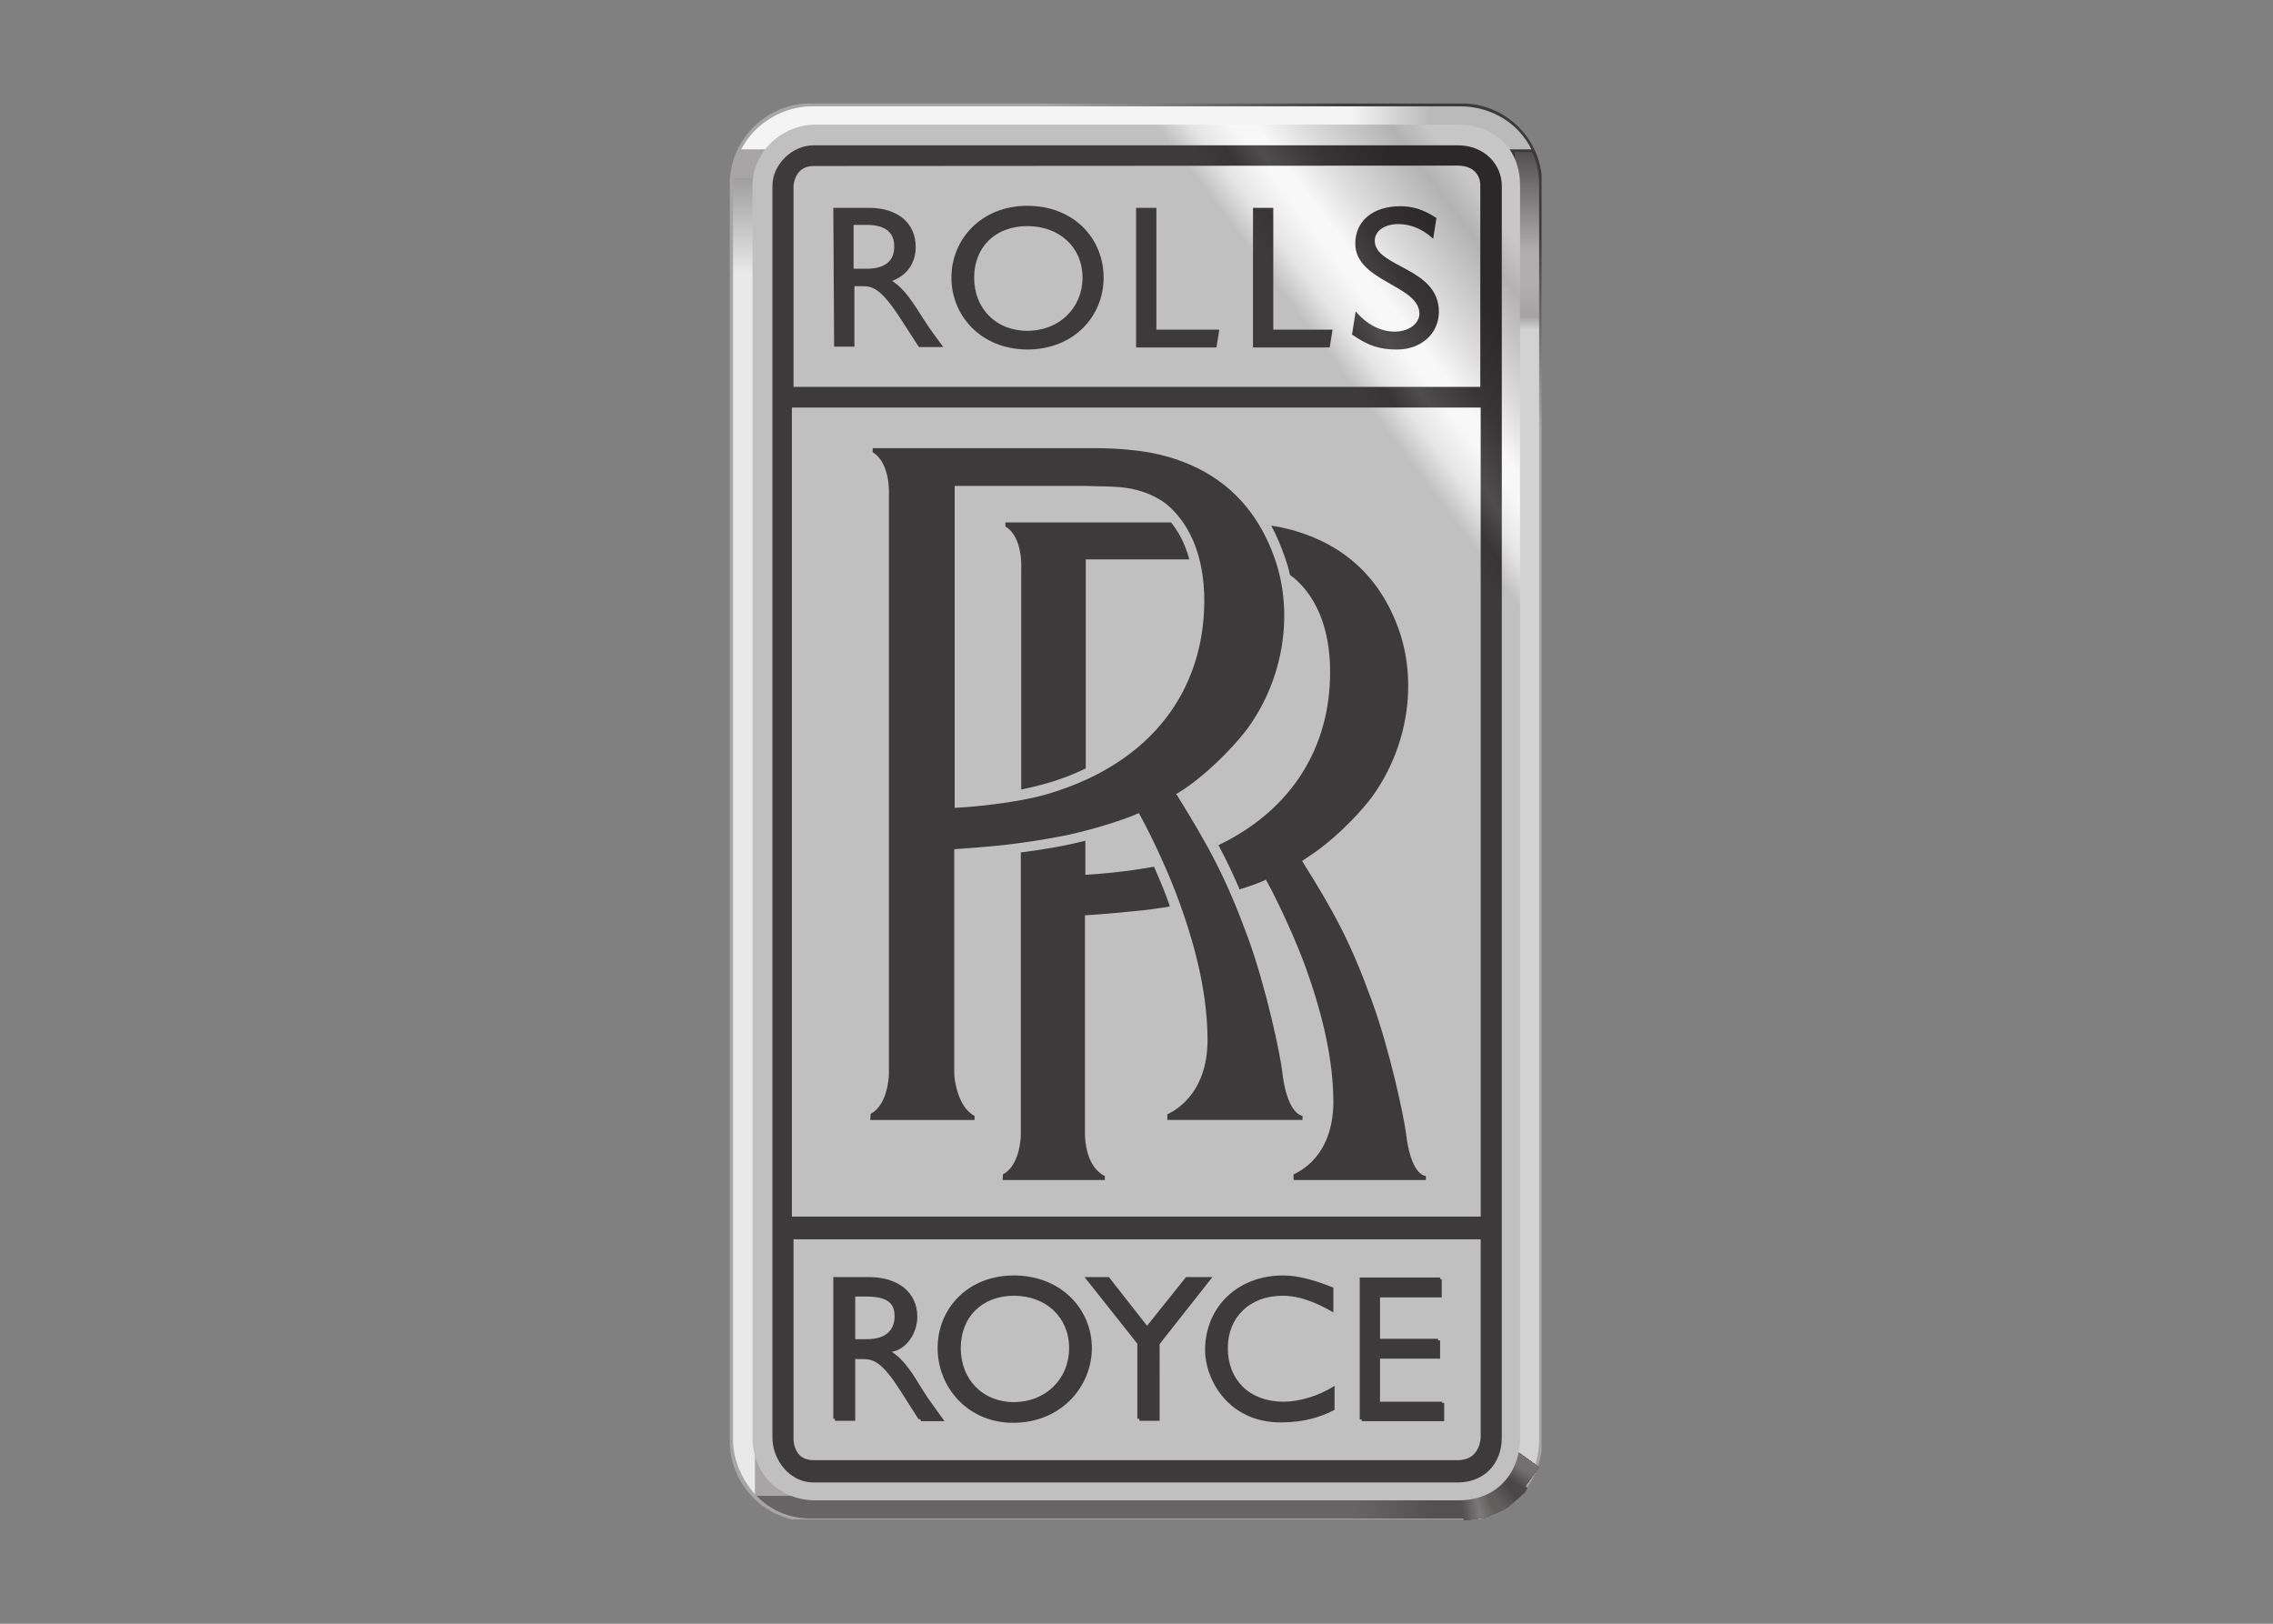 <?xml version="1.0" encoding="UTF-8"?> <svg xmlns="http://www.w3.org/2000/svg" xmlns:xlink="http://www.w3.org/1999/xlink" version="1.0" id="katman_1" x="0px" y="0px" viewBox="0 0 560 400" style="enable-background:new 0 0 560 400;" xml:space="preserve"><rect x="0" y="0" width="560" height="400" fill="#808080" stroke="none"/> <style type="text/css"> .st0{fill-rule:evenodd;clip-rule:evenodd;fill:url(#SVGID_1_);} .st1{fill-rule:evenodd;clip-rule:evenodd;fill:url(#SVGID_2_);} .st2{fill-rule:evenodd;clip-rule:evenodd;fill:url(#SVGID_3_);} .st3{fill-rule:evenodd;clip-rule:evenodd;fill:url(#SVGID_4_);} .st4{fill-rule:evenodd;clip-rule:evenodd;fill:#535051;} .st5{fill-rule:evenodd;clip-rule:evenodd;fill:#545152;} .st6{fill-rule:evenodd;clip-rule:evenodd;fill:#555253;} .st7{fill-rule:evenodd;clip-rule:evenodd;fill:#565354;} .st8{fill-rule:evenodd;clip-rule:evenodd;fill:#575454;} .st9{fill-rule:evenodd;clip-rule:evenodd;fill:#585555;} .st10{fill-rule:evenodd;clip-rule:evenodd;fill:#585556;} .st11{fill-rule:evenodd;clip-rule:evenodd;fill:#595657;} .st12{fill-rule:evenodd;clip-rule:evenodd;fill:#5A5758;} .st13{fill-rule:evenodd;clip-rule:evenodd;fill:#5B5859;} .st14{fill-rule:evenodd;clip-rule:evenodd;fill:#5C595A;} .st15{fill-rule:evenodd;clip-rule:evenodd;fill:#5D5A5A;} .st16{fill-rule:evenodd;clip-rule:evenodd;fill:#5E5B5B;} .st17{fill-rule:evenodd;clip-rule:evenodd;fill:#5E5B5C;} .st18{fill-rule:evenodd;clip-rule:evenodd;fill:#5F5C5D;} .st19{fill-rule:evenodd;clip-rule:evenodd;fill:#605D5E;} .st20{fill-rule:evenodd;clip-rule:evenodd;fill:#615E5F;} .st21{fill-rule:evenodd;clip-rule:evenodd;fill:#625F60;} .st22{fill-rule:evenodd;clip-rule:evenodd;fill:#636060;} .st23{fill-rule:evenodd;clip-rule:evenodd;fill:#636161;} .st24{fill-rule:evenodd;clip-rule:evenodd;fill:#646262;} .st25{fill-rule:evenodd;clip-rule:evenodd;fill:#656263;} .st26{fill-rule:evenodd;clip-rule:evenodd;fill:#666364;} .st27{fill-rule:evenodd;clip-rule:evenodd;fill:#676465;} .st28{fill-rule:evenodd;clip-rule:evenodd;fill:#686566;} .st29{fill-rule:evenodd;clip-rule:evenodd;fill:#696666;} .st30{fill-rule:evenodd;clip-rule:evenodd;fill:#696767;} .st31{fill-rule:evenodd;clip-rule:evenodd;fill:#6A6768;} .st32{fill-rule:evenodd;clip-rule:evenodd;fill:#6B6869;} .st33{fill-rule:evenodd;clip-rule:evenodd;fill:#6C696A;} .st34{fill-rule:evenodd;clip-rule:evenodd;fill:#6D6A6B;} .st35{fill-rule:evenodd;clip-rule:evenodd;fill:#6E6B6C;} .st36{fill-rule:evenodd;clip-rule:evenodd;fill:#6E6C6C;} .st37{fill-rule:evenodd;clip-rule:evenodd;fill:#6F6D6D;} .st38{fill-rule:evenodd;clip-rule:evenodd;fill:#706D6E;} .st39{fill-rule:evenodd;clip-rule:evenodd;fill:#716E6F;} .st40{fill-rule:evenodd;clip-rule:evenodd;fill:#726F70;} .st41{fill-rule:evenodd;clip-rule:evenodd;fill:#737071;} .st42{fill-rule:evenodd;clip-rule:evenodd;fill:#747172;} .st43{fill-rule:evenodd;clip-rule:evenodd;fill:#747272;} .st44{fill-rule:evenodd;clip-rule:evenodd;fill:#757373;} .st45{fill-rule:evenodd;clip-rule:evenodd;fill:#767374;} .st46{fill-rule:evenodd;clip-rule:evenodd;fill:#777475;} .st47{fill-rule:evenodd;clip-rule:evenodd;fill:#787576;} .st48{fill-rule:evenodd;clip-rule:evenodd;fill:#797677;} .st49{fill-rule:evenodd;clip-rule:evenodd;fill:#797777;} .st50{fill-rule:evenodd;clip-rule:evenodd;fill:#7A7878;} .st51{fill-rule:evenodd;clip-rule:evenodd;fill:#7B7979;} .st52{fill-rule:evenodd;clip-rule:evenodd;fill:#787677;} .st53{fill-rule:evenodd;clip-rule:evenodd;fill:#737171;} .st54{fill-rule:evenodd;clip-rule:evenodd;fill:#727071;} .st55{fill-rule:evenodd;clip-rule:evenodd;fill:#6D6B6B;} .st56{fill-rule:evenodd;clip-rule:evenodd;fill:#6C6A6A;} .st57{fill-rule:evenodd;clip-rule:evenodd;fill:#696667;} .st58{fill-rule:evenodd;clip-rule:evenodd;fill:#686666;} .st59{fill-rule:evenodd;clip-rule:evenodd;fill:#676565;} .st60{fill-rule:evenodd;clip-rule:evenodd;fill:#676464;} .st61{fill-rule:evenodd;clip-rule:evenodd;fill:#646162;} .st62{fill-rule:evenodd;clip-rule:evenodd;fill:#636061;} .st63{fill-rule:evenodd;clip-rule:evenodd;fill:#626060;} .st64{fill-rule:evenodd;clip-rule:evenodd;fill:#615F5F;} .st65{fill-rule:evenodd;clip-rule:evenodd;fill:#615E5E;} .st66{fill-rule:evenodd;clip-rule:evenodd;fill:#5D5A5B;} .st67{fill-rule:evenodd;clip-rule:evenodd;fill:#5C5959;} .st68{fill-rule:evenodd;clip-rule:evenodd;fill:#5B5858;} .st69{fill-rule:evenodd;clip-rule:evenodd;fill:#575455;} .st70{fill-rule:evenodd;clip-rule:evenodd;fill:#565353;} .st71{fill-rule:evenodd;clip-rule:evenodd;fill:#555252;} .st72{fill-rule:evenodd;clip-rule:evenodd;fill:#524F50;} .st73{fill-rule:evenodd;clip-rule:evenodd;fill:#514E4F;} .st74{fill-rule:evenodd;clip-rule:evenodd;fill:#514D4E;} .st75{fill-rule:evenodd;clip-rule:evenodd;fill:#504C4D;} .st76{fill-rule:evenodd;clip-rule:evenodd;fill:#4F4C4C;} .st77{fill-rule:evenodd;clip-rule:evenodd;fill:#4E4B4B;} .st78{fill-rule:evenodd;clip-rule:evenodd;fill:#4D4A4B;} .st79{fill-rule:evenodd;clip-rule:evenodd;fill:#4C494A;} .st80{fill-rule:evenodd;clip-rule:evenodd;fill:#4B4849;} .st81{fill-rule:evenodd;clip-rule:evenodd;fill:#4B4748;} .st82{fill-rule:evenodd;clip-rule:evenodd;fill:#666464;} .st83{fill-rule:evenodd;clip-rule:evenodd;fill:#6B6969;} .st84{fill-rule:evenodd;clip-rule:evenodd;fill:#6F6C6D;} .st85{fill-rule:evenodd;clip-rule:evenodd;fill:#706E6E;} .st86{fill-rule:evenodd;clip-rule:evenodd;fill:#716F6F;} .st87{fill-rule:evenodd;clip-rule:evenodd;fill:#727070;} .st88{fill-rule:evenodd;clip-rule:evenodd;fill:url(#SVGID_5_);} .st89{fill-rule:evenodd;clip-rule:evenodd;fill:url(#SVGID_6_);} .st90{fill-rule:evenodd;clip-rule:evenodd;fill:url(#SVGID_7_);} </style> <linearGradient id="SVGID_1_" gradientUnits="userSpaceOnUse" x1="-261.502" y1="733.453" x2="-260.502" y2="733.453" gradientTransform="matrix(31.096 -47.643 -47.643 -31.096 43423.031 10445.436)"> <stop offset="0" style="stop-color:#A7A5A6"></stop> <stop offset="0.17" style="stop-color:#A7A5A6"></stop> <stop offset="0.89" style="stop-color:#3D3A3B"></stop> <stop offset="0.91" style="stop-color:#3D3A3B"></stop> <stop offset="1" style="stop-color:#3D3A3B"></stop> </linearGradient> <path class="st0" d="M198.8,25.5c-10.5,0.4-19,9.2-19,19.8V355c0,9.4,6.6,17.3,15.4,19.3h169.3c8.1-1.9,14.3-8.7,15.3-17V43 c-1.1-9.6-9.1-17.1-18.8-17.5L198.8,25.5z"></path> <linearGradient id="SVGID_2_" gradientUnits="userSpaceOnUse" x1="-265.646" y1="738.702" x2="-264.646" y2="738.702" gradientTransform="matrix(0 -51.007 -51.007 0 37862.297 -13467.346)"> <stop offset="0" style="stop-color:#E9E9E9"></stop> <stop offset="1.000000e-02" style="stop-color:#E9E9E9"></stop> <stop offset="0.3" style="stop-color:#E9E9E9"></stop> <stop offset="0.91" style="stop-color:#888687"></stop> <stop offset="1" style="stop-color:#888687"></stop> </linearGradient> <path class="st1" d="M180.7,43.9c0,0.5-0.1,1.1-0.1,1.6v309.2c0,4.7,2,9.6,5.4,13.4V43.9L180.7,43.9L180.7,43.9z"></path> <linearGradient id="SVGID_3_" gradientUnits="userSpaceOnUse" x1="-250.67" y1="719.156" x2="-249.67" y2="719.156" gradientTransform="matrix(31.093 0 0 -31.093 8118.904 22732.019)"> <stop offset="0" style="stop-color:#676465"></stop> <stop offset="1.000000e-02" style="stop-color:#676465"></stop> <stop offset="0.3" style="stop-color:#676465"></stop> <stop offset="0.91" style="stop-color:#535051"></stop> <stop offset="1" style="stop-color:#535051"></stop> </linearGradient> <path class="st2" d="M186.4,368.5c3.3,3.4,7.9,5.6,13.5,5.6h159.9c5.3,0,10.2-2.1,13.8-5.6H186.4L186.4,368.5z"></path> <linearGradient id="SVGID_4_" gradientUnits="userSpaceOnUse" x1="-265.425" y1="735.694" x2="-264.425" y2="735.694" gradientTransform="matrix(0 -52.766 -52.766 0 39195.895 -13921.915)"> <stop offset="0" style="stop-color:#D3D2D2"></stop> <stop offset="1.000000e-02" style="stop-color:#D3D2D2"></stop> <stop offset="4.000000e-02" style="stop-color:#D3D2D2"></stop> <stop offset="0.1" style="stop-color:#A5A3A4"></stop> <stop offset="0.25" style="stop-color:#B0AEAF"></stop> <stop offset="0.4" style="stop-color:#B0AEAF"></stop> <stop offset="0.91" style="stop-color:#4B4748"></stop> <stop offset="1" style="stop-color:#4B4748"></stop> </linearGradient> <path class="st3" d="M373.2,37.4v331.4c3.7-3.4,6-8.4,6-14.2V45.6c0-3-0.6-5.7-1.7-8.1L373.2,37.4L373.2,37.4z"></path> <path class="st4" d="M367,373.7l-6.4,0.8l-0.7-5.8l6.4-0.8L367,373.7z"></path> <path class="st5" d="M367,373.7l-6.3,0.8l-0.7-5.8l6.4-0.8L367,373.7z"></path> <path class="st6" d="M367.1,373.7l-6.3,0.8l-0.7-5.8l6.3-0.8L367.1,373.7L367.1,373.7z"></path> <path class="st7" d="M367.1,373.7l-6.2,0.8l-0.7-5.8l6.2-0.8L367.1,373.7z"></path> <path class="st8" d="M367.1,373.7l-6.1,0.8l-0.7-5.8l6.1-0.8L367.1,373.7L367.1,373.7z"></path> <path class="st9" d="M367.1,373.7l-6,0.8l-0.7-5.8l6-0.8L367.1,373.7z"></path> <path class="st10" d="M367.1,373.7l-5.9,0.8l-0.7-5.8l5.9-0.8L367.1,373.7L367.1,373.7z"></path> <path class="st11" d="M367.1,373.7l-5.8,0.8l-0.7-5.8l5.9-0.8L367.1,373.7z"></path> <path class="st12" d="M367.1,373.7l-5.8,0.7l-0.7-5.8l5.8-0.7L367.1,373.7z"></path> <path class="st13" d="M367.1,373.7l-5.7,0.7l-0.7-5.8l5.7-0.7L367.1,373.7z"></path> <path class="st14" d="M367.1,373.7l-5.6,0.7l-0.7-5.8l5.6-0.7L367.1,373.7L367.1,373.7z"></path> <path class="st15" d="M367.1,373.7l-5.5,0.7l-0.7-5.8l5.5-0.7L367.1,373.7z"></path> <path class="st16" d="M367.1,373.7l-5.4,0.7l-0.7-5.8l5.4-0.7L367.1,373.7z"></path> <path class="st17" d="M367.1,373.7l-5.3,0.7l-0.7-5.8l5.3-0.7L367.1,373.7z"></path> <path class="st18" d="M367.1,373.7l-5.3,0.7l-0.7-5.8l5.3-0.7L367.1,373.7z"></path> <path class="st19" d="M367.1,373.7l-5.2,0.7l-0.7-5.8l5.2-0.7L367.1,373.7z"></path> <path class="st20" d="M367.1,373.7l-5.1,0.7l-0.7-5.8l5.1-0.7L367.1,373.7z"></path> <path class="st21" d="M367.1,373.7l-5,0.6l-0.7-5.8l5-0.6L367.1,373.7L367.1,373.7z"></path> <path class="st22" d="M367.1,373.7l-4.9,0.6l-0.7-5.8l4.9-0.6L367.1,373.7z"></path> <path class="st23" d="M367.1,373.7l-4.8,0.6l-0.7-5.8l4.8-0.6L367.1,373.7z"></path> <path class="st24" d="M367.1,373.7l-4.8,0.6l-0.7-5.8l4.8-0.6L367.1,373.7z"></path> <path class="st25" d="M367.1,373.7l-4.7,0.6l-0.7-5.8l4.7-0.6L367.1,373.7z"></path> <path class="st26" d="M367.1,373.7l-4.6,0.6l-0.7-5.8l4.6-0.6L367.1,373.7L367.1,373.7z"></path> <path class="st27" d="M367.1,373.7l-4.5,0.6l-0.7-5.8l4.5-0.6L367.1,373.7z"></path> <path class="st28" d="M367.1,373.7l-4.4,0.6l-0.7-5.8l4.4-0.6L367.1,373.7z"></path> <path class="st29" d="M367.1,373.7l-4.3,0.6l-0.7-5.8l4.3-0.6L367.1,373.7z"></path> <path class="st30" d="M367.1,373.7l-4.3,0.5l-0.7-5.8l4.3-0.5L367.1,373.7z"></path> <path class="st31" d="M367.1,373.7l-4.2,0.5l-0.7-5.8l4.2-0.5L367.1,373.7L367.1,373.7z"></path> <path class="st32" d="M367.1,373.7l-4.1,0.5l-0.7-5.8l4.1-0.5L367.1,373.7L367.1,373.7z"></path> <path class="st33" d="M367.1,373.7l-4,0.5l-0.7-5.8l4-0.5L367.1,373.7z"></path> <path class="st34" d="M367.1,373.7l-3.9,0.5l-0.7-5.8l3.9-0.5L367.1,373.7z"></path> <path class="st35" d="M367.1,373.7l-3.8,0.5l-0.7-5.8l3.8-0.5L367.1,373.7z"></path> <path class="st36" d="M367.1,373.7l-3.8,0.5l-0.7-5.8l3.8-0.5L367.1,373.7z"></path> <path class="st37" d="M367.1,373.7l-3.7,0.5l-0.7-5.8l3.7-0.5L367.1,373.7z"></path> <path class="st38" d="M367.1,373.7l-3.6,0.5l-0.7-5.8l3.6-0.5L367.1,373.7z"></path> <path class="st39" d="M367.1,373.7l-3.5,0.5l-0.7-5.8l3.5-0.5L367.1,373.7z"></path> <path class="st40" d="M367.1,373.7l-3.4,0.4l-0.7-5.8l3.4-0.4L367.1,373.7z"></path> <path class="st41" d="M367.1,373.7l-3.3,0.4l-0.7-5.8l3.3-0.4L367.1,373.7z"></path> <path class="st42" d="M367.1,373.7l-3.3,0.4l-0.7-5.8l3.3-0.4L367.1,373.7z"></path> <path class="st43" d="M367.1,373.7l-3.2,0.4l-0.7-5.8l3.2-0.4L367.1,373.7z"></path> <path class="st44" d="M367.1,373.7l-3.1,0.4l-0.7-5.8l3.1-0.4L367.1,373.7z"></path> <path class="st45" d="M367.1,373.7l-3,0.4l-0.7-5.8l3-0.4L367.1,373.7z"></path> <path class="st46" d="M367.1,373.7l-2.9,0.4l-0.7-5.8l2.9-0.4L367.1,373.7z"></path> <path class="st47" d="M367.1,373.7l-2.8,0.4l-0.7-5.8l2.8-0.4L367.1,373.7z"></path> <path class="st48" d="M367.1,373.7l-2.7,0.4l-0.7-5.8l2.8-0.4L367.1,373.7z"></path> <path class="st49" d="M367.1,373.7l-2.7,0.3l-0.7-5.8l2.7-0.3L367.1,373.7z"></path> <path class="st50" d="M367.1,373.7l-2.6,0.3l-0.7-5.8l2.6-0.3L367.1,373.7z"></path> <path class="st51" d="M367.1,373.7l-2.5,0.3l-0.7-5.8l2.5-0.3L367.1,373.7z"></path> <path class="st51" d="M370.7,371.9l-5.5,2.4l-1.8-5.6l5-2.2L370.7,371.9L370.7,371.9z"></path> <path class="st50" d="M370.7,371.8l-5.4,2.4l-1.9-5.6l4.9-2.2L370.7,371.8L370.7,371.8z"></path> <path class="st49" d="M370.7,371.8l-5.3,2.3l-1.9-5.6l4.8-2.1L370.7,371.8L370.7,371.8z"></path> <path class="st52" d="M370.7,371.8l-5.2,2.3l-1.9-5.6l4.8-2.1L370.7,371.8z"></path> <path class="st47" d="M370.7,371.8l-5.1,2.2l-1.9-5.6l4.7-2L370.7,371.8z"></path> <path class="st46" d="M370.7,371.8l-5,2.2l-1.9-5.6l4.6-2L370.7,371.8L370.7,371.8z"></path> <path class="st45" d="M370.7,371.8l-4.9,2.1l-1.9-5.5l4.5-2L370.7,371.8z"></path> <path class="st44" d="M370.7,371.8l-4.8,2.1l-1.9-5.5l4.4-1.9L370.7,371.8z"></path> <path class="st43" d="M370.7,371.8l-4.7,2l-2-5.5l4.3-1.9L370.7,371.8z"></path> <path class="st53" d="M370.7,371.8l-4.6,2l-2-5.5l4.2-1.9L370.7,371.8L370.7,371.8z"></path> <path class="st54" d="M370.7,371.8l-4.5,2l-2-5.5l4.1-1.8L370.7,371.8L370.7,371.8z"></path> <path class="st40" d="M370.7,371.8l-4.4,1.9l-2-5.5l4.1-1.8L370.7,371.8z"></path> <path class="st39" d="M370.7,371.8l-4.3,1.9l-2-5.5l4-1.7L370.7,371.8L370.7,371.8z"></path> <path class="st38" d="M370.7,371.8l-4.2,1.8l-2-5.5l3.9-1.7L370.7,371.8L370.7,371.8z"></path> <path class="st37" d="M370.7,371.8l-4.1,1.8l-2-5.5l3.8-1.7L370.7,371.8L370.7,371.8z"></path> <path class="st36" d="M370.7,371.8l-4,1.7l-2.1-5.5l3.7-1.6L370.7,371.8L370.7,371.8z"></path> <path class="st55" d="M370.7,371.8l-3.8,1.7l-2.1-5.5l3.6-1.6L370.7,371.8z"></path> <path class="st56" d="M370.7,371.8l-3.7,1.6l-2.1-5.5l3.5-1.5L370.7,371.8z"></path> <path class="st33" d="M370.7,371.8l-3.6,1.6L365,368l3.4-1.5L370.7,371.8z"></path> <path class="st32" d="M370.7,371.8l-3.5,1.5l-2.1-5.5l3.4-1.5L370.7,371.8z"></path> <path class="st31" d="M370.7,371.8l-3.4,1.5l-2.1-5.5l3.3-1.4L370.7,371.8z"></path> <path class="st57" d="M370.7,371.8l-3.3,1.5l-2.2-5.4l3.2-1.4L370.7,371.8L370.7,371.8z"></path> <path class="st58" d="M370.7,371.8l-3.2,1.4l-2.2-5.4l3.1-1.3L370.7,371.8z"></path> <path class="st59" d="M370.7,371.8l-3.1,1.4l-2.2-5.4l3-1.3L370.7,371.8L370.7,371.8z"></path> <path class="st60" d="M370.7,371.8l-3,1.3l-2.2-5.4l2.9-1.3L370.7,371.8L370.7,371.8z"></path> <path class="st26" d="M370.7,371.8l-2.9,1.3l-2.2-5.4l2.8-1.2L370.7,371.8L370.7,371.8z"></path> <path class="st25" d="M370.7,371.8l-2.8,1.2l-2.2-5.4l2.7-1.2L370.7,371.8L370.7,371.8z"></path> <path class="st61" d="M370.7,371.8L368,373l-2.3-5.4l2.7-1.2L370.7,371.8L370.7,371.8z"></path> <path class="st62" d="M370.7,371.8l-2.6,1.1l-2.3-5.4l2.6-1.1L370.7,371.8z"></path> <path class="st63" d="M370.7,371.8l-2.5,1.1l-2.3-5.4l2.5-1.1L370.7,371.8z"></path> <path class="st64" d="M370.8,371.8l-2.4,1.1l-2.3-5.4l2.4-1L370.8,371.8L370.8,371.8z"></path> <path class="st65" d="M370.8,371.8l-2.3,1l-2.3-5.4l2.3-1L370.8,371.8z"></path> <path class="st65" d="M375.7,367.7l-5,4.2l-3.7-4.5l5-4.2L375.7,367.7z"></path> <path class="st19" d="M375.7,367.7l-4.9,4.1l-3.7-4.5l4.8-4.1L375.7,367.7z"></path> <path class="st18" d="M375.7,367.6l-4.8,4.1l-3.7-4.5l4.7-4.1L375.7,367.6L375.7,367.6z"></path> <path class="st17" d="M375.8,367.6l-4.7,4l-3.7-4.5l4.6-4L375.8,367.6L375.8,367.6z"></path> <path class="st66" d="M375.8,367.5l-4.6,3.9l-3.7-4.5l4.4-4L375.8,367.5L375.8,367.5z"></path> <path class="st14" d="M375.8,367.5l-4.5,3.9l-3.7-4.5l4.3-3.9L375.8,367.5L375.8,367.5z"></path> <path class="st67" d="M375.8,367.4l-4.4,3.8l-3.7-4.5l4.2-3.9L375.8,367.4z"></path> <path class="st68" d="M375.8,367.4l-4.3,3.8l-3.7-4.5l4.1-3.9L375.8,367.4z"></path> <path class="st12" d="M375.9,367.4l-4.2,3.7l-3.7-4.5l3.9-3.8L375.9,367.4L375.9,367.4z"></path> <path class="st11" d="M375.9,367.3l-4.1,3.7l-3.7-4.5l3.8-3.8L375.9,367.3z"></path> <path class="st10" d="M375.9,367.3l-4,3.6l-3.7-4.5l3.7-3.7L375.9,367.3z"></path> <path class="st69" d="M375.9,367.2l-3.9,3.5l-3.7-4.5l3.5-3.7L375.9,367.2L375.9,367.2z"></path> <path class="st7" d="M376,367.2l-3.8,3.5l-3.7-4.5l3.4-3.6L376,367.2L376,367.2z"></path> <path class="st70" d="M376,367.1l-3.7,3.4l-3.7-4.5l3.3-3.6L376,367.1z"></path> <path class="st71" d="M376,367.1l-3.6,3.4l-3.7-4.5l3.1-3.5L376,367.1z"></path> <path class="st5" d="M376,367.1l-3.5,3.3l-3.7-4.5l3-3.5L376,367.1L376,367.1z"></path> <path class="st4" d="M376.1,367l-3.4,3.3l-3.7-4.5l2.9-3.4L376.1,367L376.1,367z"></path> <path class="st72" d="M376.1,367l-3.3,3.2l-3.7-4.5l2.7-3.4L376.1,367z"></path> <path class="st73" d="M376.1,366.9l-3.3,3.1l-3.7-4.5l2.6-3.4L376.1,366.9L376.1,366.9z"></path> <path class="st74" d="M376.1,366.9L373,370l-3.7-4.5l2.5-3.3L376.1,366.9L376.1,366.9z"></path> <path class="st75" d="M376.1,366.8l-3.1,3l-3.7-4.5l2.3-3.3L376.1,366.8L376.1,366.8z"></path> <path class="st76" d="M376.2,366.8l-3,3l-3.7-4.5l2.2-3.2L376.2,366.8z"></path> <path class="st77" d="M376.2,366.8l-2.9,2.9l-3.7-4.5l2.1-3.2L376.2,366.8z"></path> <path class="st78" d="M376.2,366.7l-2.8,2.9l-3.7-4.5l2-3.1L376.2,366.7L376.2,366.7z"></path> <path class="st79" d="M376.2,366.7l-2.7,2.8l-3.7-4.5l1.8-3.1L376.2,366.7L376.2,366.7z"></path> <path class="st80" d="M376.3,366.6l-2.6,2.8l-3.7-4.5l1.7-3L376.3,366.6L376.3,366.6z"></path> <path class="st81" d="M376.3,366.6l-2.5,2.7l-3.7-4.5l1.6-3L376.3,366.6z"></path> <path class="st81" d="M379.1,361.5l-3.8,5.3l-4.7-3.5l3.8-5.3L379.1,361.5z"></path> <path class="st80" d="M379.1,361.5l-3.8,5.2l-4.7-3.5l3.7-5.2L379.1,361.5L379.1,361.5z"></path> <path class="st79" d="M379.1,361.5l-3.7,5.1l-4.7-3.4l3.7-5.1L379.1,361.5L379.1,361.5z"></path> <path class="st78" d="M379.1,361.5l-3.7,5l-4.7-3.4l3.6-5.1L379.1,361.5L379.1,361.5z"></path> <path class="st77" d="M379.1,361.5l-3.6,5l-4.7-3.4l3.6-5L379.1,361.5L379.1,361.5z"></path> <path class="st76" d="M379.1,361.5l-3.6,4.9l-4.7-3.4l3.5-5L379.1,361.5L379.1,361.5z"></path> <path class="st75" d="M379.1,361.5l-3.5,4.8l-4.7-3.4l3.4-4.9L379.1,361.5z"></path> <path class="st74" d="M379.1,361.5l-3.5,4.8l-4.7-3.4l3.4-4.9L379.1,361.5L379.1,361.5z"></path> <path class="st73" d="M379.1,361.5l-3.4,4.7l-4.7-3.4l3.3-4.8L379.1,361.5z"></path> <path class="st72" d="M379.1,361.5l-3.4,4.6l-4.7-3.3l3.3-4.8L379.1,361.5L379.1,361.5z"></path> <path class="st4" d="M379.1,361.5l-3.3,4.6l-4.7-3.3l3.2-4.7L379.1,361.5z"></path> <path class="st5" d="M379.1,361.5l-3.3,4.5l-4.7-3.3l3.1-4.7L379.1,361.5L379.1,361.5z"></path> <path class="st71" d="M379.1,361.4l-3.2,4.4l-4.7-3.3l3.1-4.6L379.1,361.4z"></path> <path class="st70" d="M379.1,361.4l-3.2,4.4l-4.7-3.3l3-4.6L379.1,361.4z"></path> <path class="st7" d="M379.1,361.4l-3.1,4.3l-4.7-3.3l3-4.5L379.1,361.4z"></path> <path class="st69" d="M379.1,361.4l-3.1,4.2l-4.7-3.2l2.9-4.5L379.1,361.4L379.1,361.4z"></path> <path class="st10" d="M379.1,361.4l-3,4.2l-4.7-3.2l2.8-4.4L379.1,361.4L379.1,361.4z"></path> <path class="st11" d="M379.1,361.4l-3,4.1l-4.7-3.2l2.8-4.4L379.1,361.4z"></path> <path class="st12" d="M379.1,361.4l-2.9,4l-4.7-3.2l2.7-4.3L379.1,361.4L379.1,361.4z"></path> <path class="st68" d="M379.1,361.4l-2.9,4l-4.7-3.2l2.7-4.2L379.1,361.4z"></path> <path class="st67" d="M379.1,361.4l-2.8,3.9l-4.7-3.2l2.6-4.2L379.1,361.4L379.1,361.4z"></path> <path class="st14" d="M379.1,361.4l-2.8,3.8l-4.7-3.2l2.5-4.1L379.1,361.4L379.1,361.4z"></path> <path class="st66" d="M379.1,361.4l-2.7,3.8l-4.7-3.2l2.5-4.1L379.1,361.4L379.1,361.4z"></path> <path class="st17" d="M379.1,361.4l-2.7,3.7l-4.7-3.1l2.4-4L379.1,361.4z"></path> <path class="st18" d="M379.1,361.4l-2.6,3.6l-4.7-3.1l2.4-4L379.1,361.4L379.1,361.4z"></path> <path class="st19" d="M379.1,361.4l-2.6,3.5l-4.7-3.1l2.3-3.9L379.1,361.4L379.1,361.4z"></path> <path class="st65" d="M379.1,361.4l-2.5,3.5l-4.7-3.1l2.2-3.9L379.1,361.4z"></path> <path class="st20" d="M379.1,361.4l-2.5,3.4l-4.7-3.1l2.2-3.8L379.1,361.4L379.1,361.4z"></path> <path class="st21" d="M379.1,361.4l-2.4,3.3l-4.7-3.1l2.1-3.8L379.1,361.4L379.1,361.4z"></path> <path class="st62" d="M379.1,361.4l-2.4,3.3l-4.7-3.1l2-3.7L379.1,361.4L379.1,361.4z"></path> <path class="st61" d="M379.1,361.4l-2.3,3.2l-4.7-3l2-3.7L379.1,361.4z"></path> <path class="st25" d="M379.1,361.4l-2.3,3.1l-4.7-3l1.9-3.6L379.1,361.4L379.1,361.4z"></path> <path class="st26" d="M379.1,361.4l-2.2,3.1l-4.7-3l1.9-3.6L379.1,361.4L379.1,361.4z"></path> <path class="st82" d="M379.1,361.4l-2.2,3l-4.7-3l1.8-3.5L379.1,361.4L379.1,361.4z"></path> <path class="st27" d="M379.1,361.4l-2.1,2.9l-4.6-3l1.7-3.4L379.1,361.4L379.1,361.4z"></path> <path class="st28" d="M379.1,361.4l-2.1,2.9l-4.6-3l1.7-3.4L379.1,361.4z"></path> <path class="st57" d="M379.1,361.4l-2,2.8l-4.6-3l1.6-3.3L379.1,361.4L379.1,361.4z"></path> <path class="st31" d="M379.1,361.4l-2,2.7l-4.6-2.9l1.6-3.3L379.1,361.4L379.1,361.4z"></path> <path class="st32" d="M379.1,361.4l-1.9,2.7l-4.6-2.9l1.5-3.2L379.1,361.4z"></path> <path class="st83" d="M379.1,361.4l-1.9,2.6l-4.6-2.9l1.4-3.2L379.1,361.4L379.1,361.4z"></path> <path class="st56" d="M379.1,361.4l-1.8,2.5l-4.6-2.9l1.4-3.1L379.1,361.4z"></path> <path class="st34" d="M379.1,361.4l-1.8,2.5l-4.6-2.9l1.3-3.1L379.1,361.4L379.1,361.4z"></path> <path class="st35" d="M379.1,361.4l-1.7,2.4l-4.6-2.9l1.3-3L379.1,361.4L379.1,361.4z"></path> <path class="st84" d="M379.1,361.4l-1.7,2.3l-4.6-2.9l1.2-3L379.1,361.4L379.1,361.4z"></path> <path class="st38" d="M379.1,361.4l-1.6,2.2l-4.6-2.8l1.1-2.9L379.1,361.4L379.1,361.4z"></path> <path class="st85" d="M379.1,361.4l-1.6,2.2l-4.6-2.8l1.1-2.9L379.1,361.4L379.1,361.4z"></path> <path class="st86" d="M379.1,361.4l-1.5,2.1l-4.6-2.8l1-2.8L379.1,361.4z"></path> <path class="st87" d="M379.1,361.4l-1.5,2l-4.6-2.8l1-2.8L379.1,361.4z"></path> <linearGradient id="SVGID_5_" gradientUnits="userSpaceOnUse" x1="-251.036" y1="732.212" x2="-250.036" y2="732.212" gradientTransform="matrix(32.522 0 0 -32.522 8488.037 23844.502)"> <stop offset="0" style="stop-color:#F4F4F4"></stop> <stop offset="0.28" style="stop-color:#F4F4F4"></stop> <stop offset="0.87" style="stop-color:#BBBABA"></stop> <stop offset="1" style="stop-color:#BBBABA"></stop> </linearGradient> <path class="st88" d="M199.9,26.2c-6.5,0-13.8,3.8-17.3,10.6h194.7c-3.3-6.8-10.4-10.6-17.4-10.6L199.9,26.2L199.9,26.2z"></path> <linearGradient id="SVGID_6_" gradientUnits="userSpaceOnUse" x1="-258.443" y1="731.226" x2="-257.443" y2="731.226" gradientTransform="matrix(43.618 -28.834 -28.834 -43.618 32722.455 24586.44)"> <stop offset="0" style="stop-color:#3D3A3B"></stop> <stop offset="0.12" style="stop-color:#393536"></stop> <stop offset="0.25" style="stop-color:#4F4C4D"></stop> <stop offset="0.47" style="stop-color:#393536"></stop> <stop offset="0.75" style="stop-color:#2C2829"></stop> <stop offset="1" style="stop-color:#2C2829"></stop> </linearGradient> <path class="st89" d="M199.3,34.9c-5.4,0-9.9,4.5-9.9,9.9v311c0,5.4,4.5,9.9,9.9,9.9h161.3c5.4,0,9.9-4.5,9.9-9.9v-311 c0-5.4-4.5-9.9-9.9-9.9L199.3,34.9z"></path> <linearGradient id="SVGID_7_" gradientUnits="userSpaceOnUse" x1="-258.953" y1="732.782" x2="-257.953" y2="732.782" gradientTransform="matrix(48.977 -36.901 -36.901 -48.977 40087.594 26470.541)"> <stop offset="0" style="stop-color:#C1C0C1"></stop> <stop offset="0.12" style="stop-color:#E7E6E6"></stop> <stop offset="0.25" style="stop-color:#F8F8F8"></stop> <stop offset="0.32" style="stop-color:#F8F8F8"></stop> <stop offset="0.47" style="stop-color:#DEDDDE"></stop> <stop offset="0.75" style="stop-color:#B4B3B3"></stop> <stop offset="0.87" style="stop-color:#C8C7C7"></stop> <stop offset="1" style="stop-color:#C8C7C7"></stop> </linearGradient> <path class="st90" d="M200.9,30.7c-8,0-15.5,6.5-15.5,15v308.5c0,9,6.8,15.4,15.5,15.4h158.4c9.5,0,15.2-6.7,15.2-15.5V45.8 c0-9.6-6.7-15.1-15.3-15.1L200.9,30.7z M190.3,354.1V45.8c0-5.3,4.9-10,10.1-10h158.8c6.5,0,10.8,4.7,10.8,10v308.3 c0,6.8-4.7,11.1-10.8,11.1H200.4C194.6,365.2,190.3,359.7,190.3,354.1 M200.4,40.9c-4.7,0-4.9,4.9-4.9,4.9v49.5h169.2V45.6 c0,0,0.2-4.8-5.6-4.8L200.4,40.9L200.4,40.9z M234.4,68.4c0-9.5,7.4-17.7,18.7-17.7c11.5,0,18.8,8.1,18.8,17.7 c0,9.3-7.1,17.7-18.9,17.7C241.6,86,234.4,77.7,234.4,68.4 M349.7,77.3c0-7.1-15.8-7.9-15.8-17.3c0-5.6,4.4-9.2,11.1-9.2 c2.8,0,5.6,0.7,8.9,2.9l-0.8,5.1c-3.1-2.8-6.1-3.6-8.6-3.6c-3.4,0-5.8,1.7-5.8,4.1c0,6.6,15.8,6.5,15.8,17.5c0,5.4-4.4,9.3-10.3,9.3 c-4,0-7-0.8-11.1-3.7l0.9-5.7c2.7,3.2,6.1,5,9.7,5C347.8,81.6,349.7,79.2,349.7,77.3 M308.7,51.2h5v30h14.6l-0.7,4.4h-18.9 L308.7,51.2L308.7,51.2z M279.9,51.2h5v30h15.5l-0.7,4.4h-19.8V51.2z M205.3,51.2h8.8c7,0,11.5,3.7,11.5,9.6c0,4-2.1,7-5.8,8.4 c3.2,2.1,5.1,5.3,7.8,9.5c1.5,2.4,2.4,3.5,4.8,6.8h-6l-4.6-7.1c-4.6-7.1-6.7-7.9-9.2-7.9h-2.1v14.9h-5L205.3,51.2L205.3,51.2z M210.3,55.4v10.8h3.2c5.4,0,6.9-2.7,6.8-5.6c0-3.2-2-5.2-6.8-5.2H210.3z M240,68.4c0,7.5,5.3,13.1,13.1,13.1 c7.8,0,13.6-5.6,13.6-13.1c0-7.6-5.8-12.7-13.6-12.7C245.3,55.7,240,60.8,240,68.4 M195.1,299.7h169.7V100.4H195.1L195.1,299.7z M214.5,274.4c4.1-2.2,4.5-8.8,4.5-10V122c0,0,0.5-7.9-4-10.6v-1h55.1c4.6,0,10.6,0.5,14.3,1.3c13.7,2.9,24.7,11,29.9,26.6 c4.2,12.7,2.2,28.5-6.9,41.1c-2.2,3-7.9,9.4-14.4,14.1c-1.2,0.9-1.9,1.3-3.2,2.1c8.2,13.2,12.3,20.8,17.6,35.2 c4.6,12.6,8.1,29.3,8.5,33.2c1.1,9.3,4,10.7,5,10.9v1h-33.3v-1.4c1-0.5,9.9-4.4,9.9-18.3c0-10.2-2.4-21.5-7-34.1 c-2-5.6-6-14.7-9.8-21.6l-0.1-0.2c-4.4,2-13.6,4.7-19.6,5.8c-4.3,0.8-8.6,1.5-14,2.1c-4.7,0.5-9.2,0.8-11.9,1v55.3 c0,1.2,0.8,8.2,5,10.4v1h-25.7L214.5,274.4L214.5,274.4z M300.2,208.2c18.5-8.9,27.4-24.5,27.5-42.3c0.1-12.2-4.2-19.6-9-23.6 c-0.3-0.2-0.6-0.4-0.9-0.7c-0.3-1.4-0.7-2.8-1.2-4.2c-1-2.9-2.1-5.5-3.4-7.9c0.9,0.1,1.7,0.3,2.4,0.4c13.4,2.9,24.2,10.8,29.3,26 c4.1,12.5,2.1,27.9-6.8,40.3c-2.1,2.9-7.7,9.2-14.2,13.8c-1.2,0.8-1.9,1.3-3.1,2.1c8.1,12.9,12.1,20.4,17.2,34.5 c4.5,12.3,7.9,28.7,8.4,32.6c1.1,9.2,3.9,10.4,4.9,10.5v1h-32.6l0-1.4c1-0.5,9.7-4.1,9.8-17.7c0-10-2.4-21.1-6.9-33.5 c-2-5.5-5.9-14.4-9.6-21.2l-0.1-0.2c-1.6,0.8-4,1.6-6.5,2.4C303.8,215.3,302.1,211.8,300.2,208.2 M247.1,289.3 c4-2.1,4.4-8.6,4.4-9.8V210c5.3-0.7,11-1.6,15.9-2.9v8.4c2.4-0.1,10-0.7,16.9-2c1.6,3.5,2.9,6.8,3.8,9.4l0.1,0.4 c-2.8,0.5-5.8,0.9-9.2,1.2c-4.6,0.5-9,0.8-11.7,1v54c0,1.2,0.3,8,4.9,10.2v1h-25.2L247.1,289.3L247.1,289.3z M235.2,119.7v79.3 c3.2-0.1,15.1-1.1,22.9-3.4c26-7.7,38.4-25.8,38.6-47.2c0.1-12.4-4.3-20-9.2-24.1c-3.1-2.5-7.1-3.7-10-4.1c-1.7-0.3-5.3-0.4-6.6-0.4 l-3.5-0.1L235.2,119.7z M251.6,140.1c0,0,0.5-7.8-3.9-10.4v-1h40.8c1.8,2.2,3.5,5.2,4.5,9.1h-25.5v51.5c-3.1,1.5-6.4,2.8-10.1,3.8 c-1.8,0.5-3.8,1-5.8,1.4L251.6,140.1L251.6,140.1z M195.5,305.3V354c0,0-0.4,5.7,4.9,5.7h158.8c5.6,0,5.6-5.7,5.6-5.7v-48.7H195.5 L195.5,305.3z M296.9,332.6c0-10.6,8-18.4,19.2-18.4c3.6,0,7.7,1.1,12.4,3v6.1c-4.3-2.5-8.4-4.1-12.5-4.1c-8,0-13.5,5.2-13.5,12.9 c0,7.8,5.3,13.2,13.7,13.2c3.9,0,8.7-1.4,12.6-3.9v5.9c-3.4,1.8-7.6,3.1-13.1,3.1C302.7,350.5,296.9,339.9,296.9,332.6 M231,332.1 c0-9.7,7.4-17.9,18.8-17.9c11.5,0,19.2,8.2,19.2,17.9c0,9.4-7.5,18.4-19.4,18.4C238.3,350.5,231,341.6,231,332.1 M292.2,314.6h6.5 l-13,16.5V350h-5v-0.5h-0.5v-18.5l-13-16.4h6l9.4,12L292.2,314.6L292.2,314.6z M205.3,314.6h8.8c7.1,0,11.9,3.7,11.9,9.8 c0,4.1-2.8,8.1-6.3,8.6c3.2,2.1,5.1,5.3,7.8,9.7c1.5,2.4,2.8,4,5.2,7.4h-5.8l-0.2-0.5h-0.4l-4.6-7.2c-4.6-7.2-6.7-7.6-9.3-7.6h-1.7 V350h-5l0-0.5h-0.4L205.3,314.6L205.3,314.6z M335,314.7h19.8v0.4h0.4v4.5H340v10.2h14.3v0.4h0.5v4.5H340v10.6h15.3v0.3h0.5v4.5 h-20.3v-0.4H335L335,314.7L335,314.7z M236.7,332.1c0,7.6,5.3,13.3,13.1,13.3c7.8,0,13.6-5.7,13.6-13.3c0-7.7-5.8-12.9-13.6-12.9 C242,319.2,236.7,324.4,236.7,332.1 M210.7,319.4v10.5h2.8c5.4,0,6.9-2.8,6.9-5.7c0-3.3-2-4.8-6.9-4.8H210.7z"></path> </svg> 